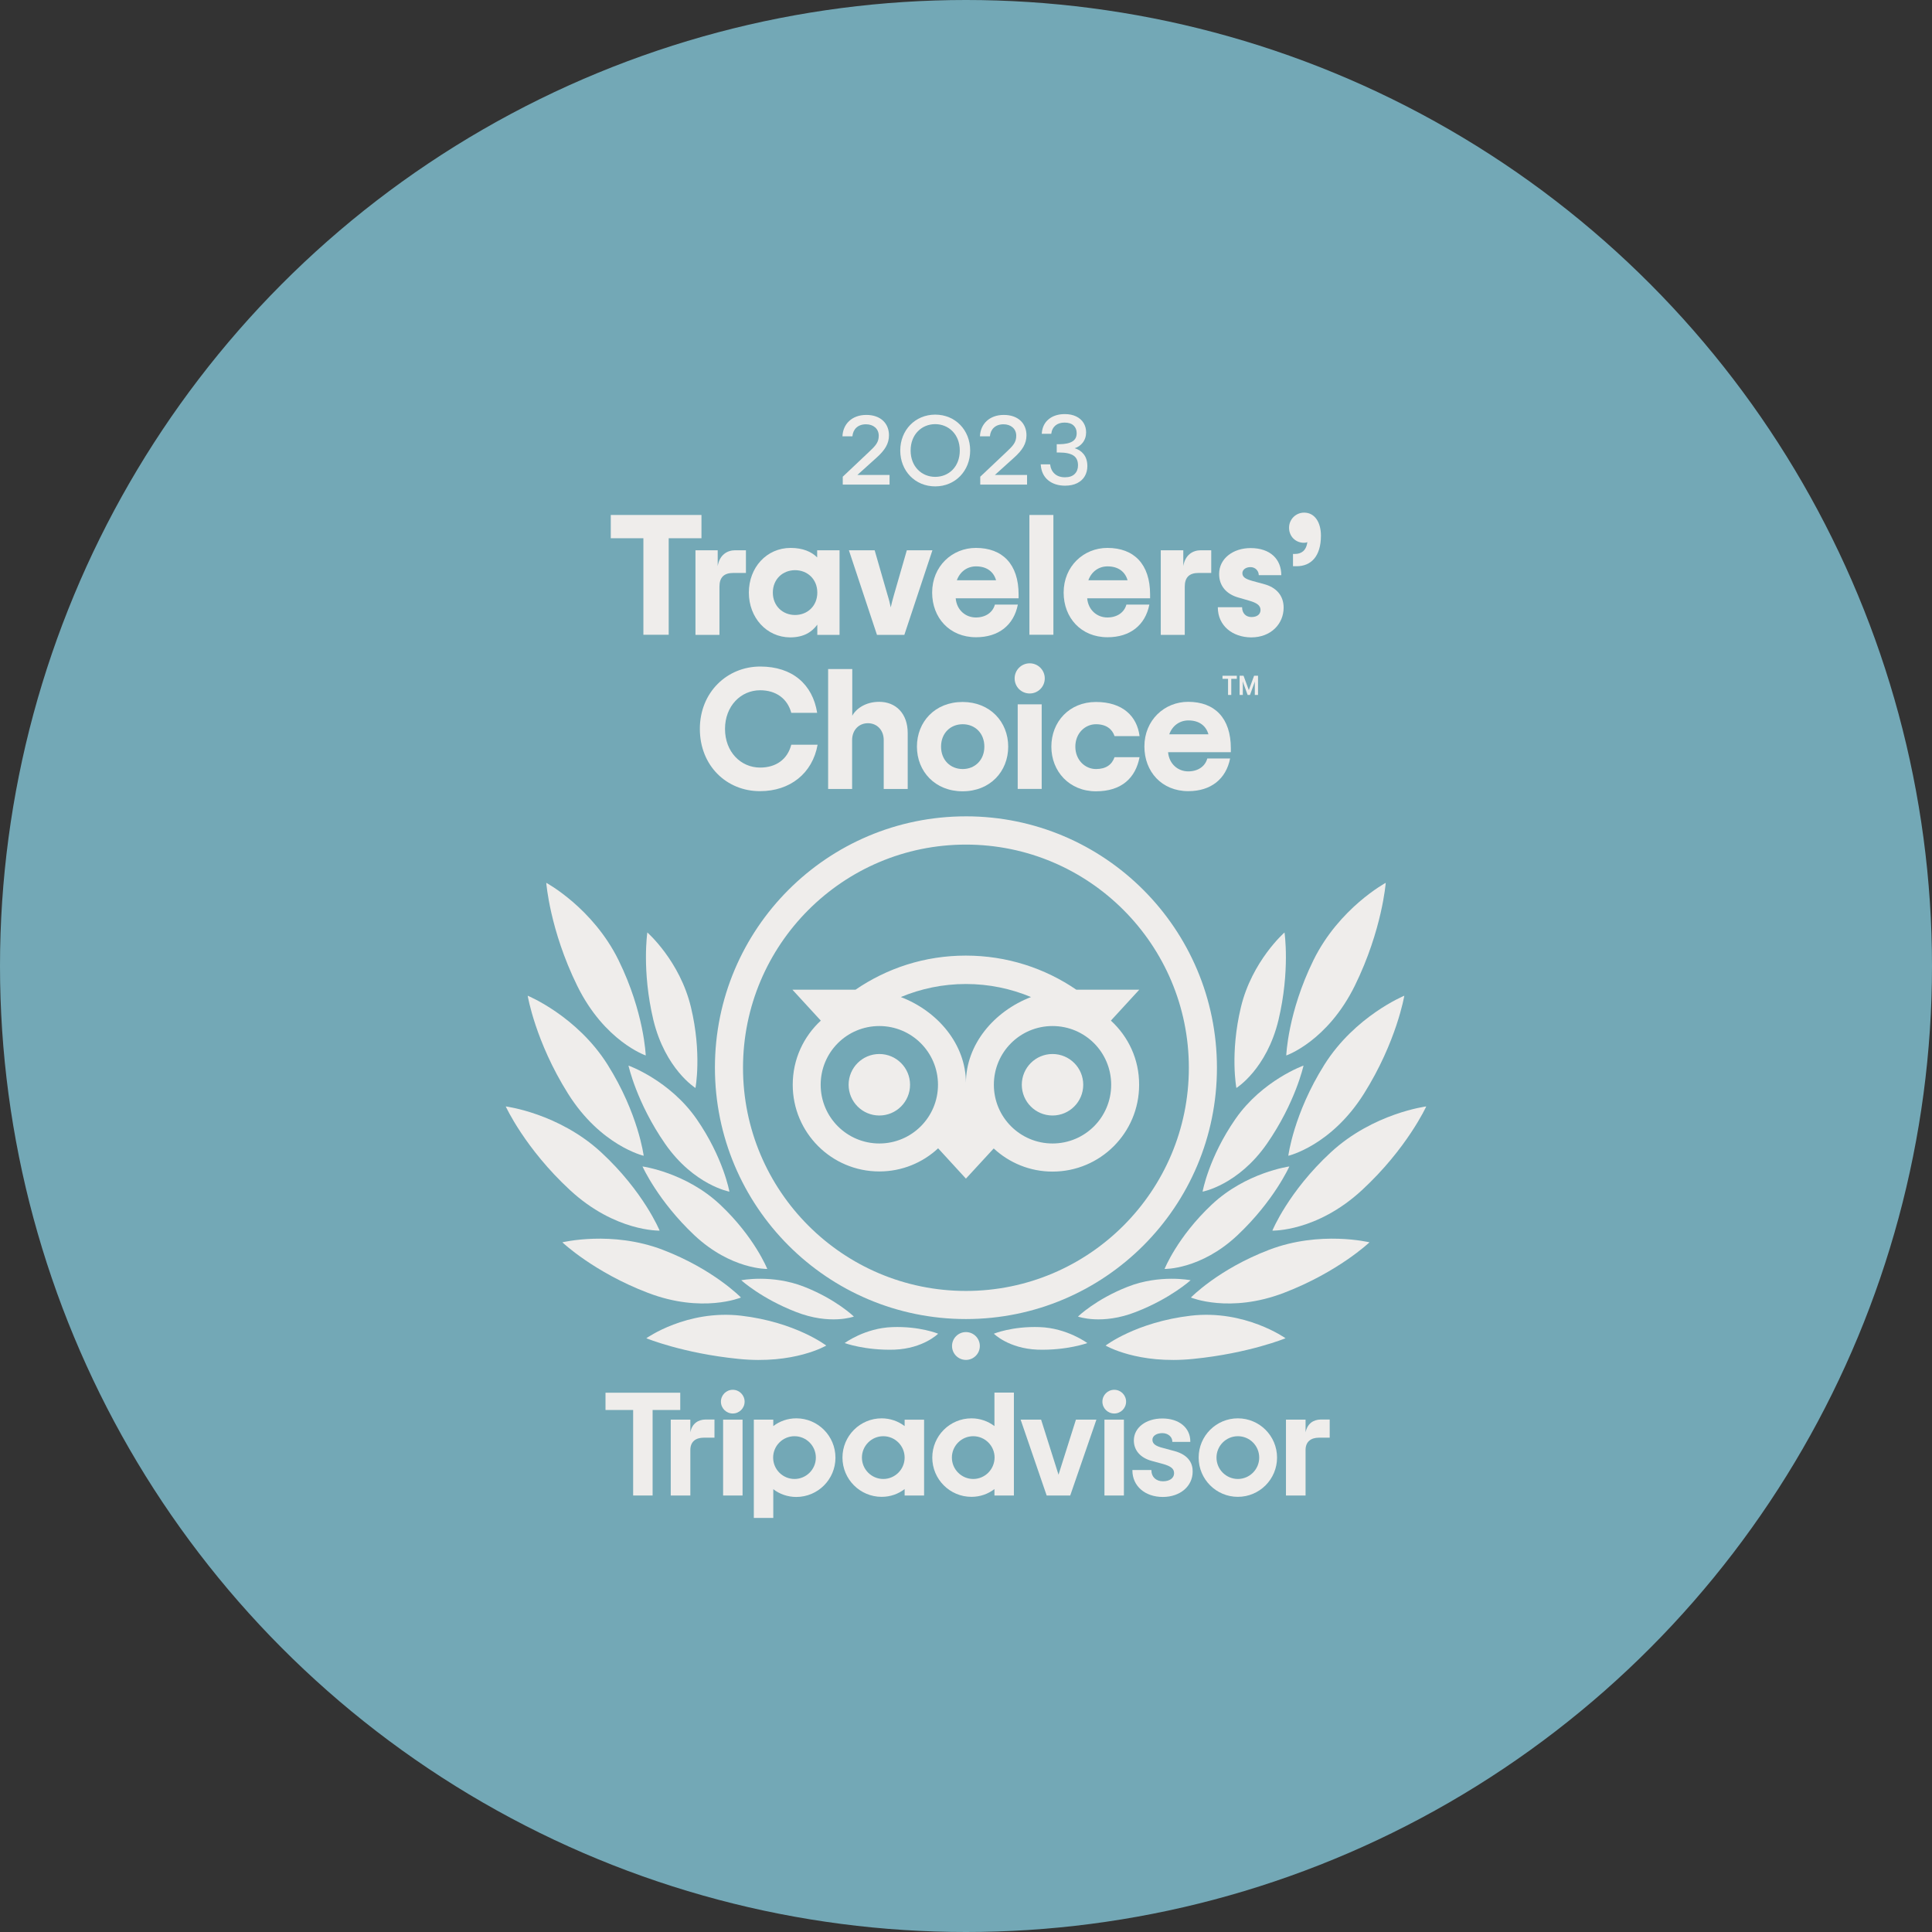 <?xml version="1.0" encoding="UTF-8"?><svg id="Layer_2" xmlns="http://www.w3.org/2000/svg" width="248.242" height="248.242" viewBox="0 0 248.242 248.242"><rect x="0" y="0" width="248.242" height="248.242" fill="#333333" stroke="none"/><defs><style>.cls-1{fill:#73a8b6;}.cls-1,.cls-2{stroke-width:0px;}.cls-2{fill:#efedeb;}</style></defs><g id="Layer_1-2"><circle class="cls-1" cx="124.121" cy="124.121" r="124.121"/><g id="E-Blast"><g id="Inglés"><g id="Layer_1-2"><g id="Layer_1-2-2"><path class="cls-2" d="M90.112,69.16h-4.191v12.4h-3.252v-12.4h-4.191v-2.992h11.653v2.992h-.019Z"/><path class="cls-2" d="M95.844,70.703v2.916h-1.635c-1.184,0-1.767.564-1.767,1.769v6.19h-3.082v-10.875h2.857v2.032c.244-1.449,1.222-2.032,2.255-2.032,0,0,1.372,0,1.372,0Z"/><path class="cls-2" d="M96.22,76.141c0-3.199,2.255-5.739,5.375-5.739,1.541,0,2.688.489,3.402,1.223v-.922h2.876v10.875h-2.857v-1.317c-.695.941-1.729,1.637-3.496,1.637-3.045-.019-5.3-2.559-5.3-5.758h0ZM105.016,76.141c0-1.731-1.278-2.879-2.857-2.879s-2.857,1.148-2.857,2.879,1.278,2.879,2.857,2.879,2.857-1.148,2.857-2.879Z"/><path class="cls-2" d="M109.076,70.703h3.308l1.654,5.739c.207.659.301,1.091.413,1.599.113-.508.226-.941.413-1.599l1.654-5.739h3.289l-3.609,10.875h-3.515l-3.609-10.875Z"/><path class="cls-2" d="M130.859,76.874h-8.063c.132,1.505,1.259,2.465,2.594,2.465,1.259,0,2.18-.659,2.443-1.656h2.951c-.526,2.653-2.481,4.196-5.375,4.196-3.402,0-5.638-2.502-5.638-5.739,0-3.387,2.575-5.739,5.62-5.739,3.421,0,5.488,2.088,5.488,5.983v.489h-.019ZM122.946,74.56h5.037c-.301-1.072-1.165-1.787-2.575-1.787-1.128,0-2.067.677-2.462,1.787h0Z"/><path class="cls-2" d="M132.268,66.168h3.082v15.391h-3.082v-15.391Z"/><path class="cls-2" d="M147.755,76.874h-8.063c.132,1.505,1.259,2.465,2.594,2.465,1.259,0,2.18-.659,2.443-1.656h2.951c-.526,2.653-2.481,4.196-5.375,4.196-3.402,0-5.638-2.502-5.638-5.739,0-3.387,2.575-5.739,5.62-5.739,3.421,0,5.488,2.088,5.488,5.983v.489h-.019ZM139.843,74.56h5.037c-.301-1.072-1.165-1.787-2.575-1.787-1.128,0-2.067.677-2.462,1.787Z"/><path class="cls-2" d="M155.631,70.703v2.916h-1.635c-1.184,0-1.767.564-1.767,1.769v6.19h-3.082v-10.875h2.894v2.032c.244-1.449,1.222-2.032,2.255-2.032h1.335,0Z"/><path class="cls-2" d="M156.476,78.022h3.12c0,.752.47,1.261,1.203,1.261s1.165-.357,1.165-.903c0-.602-.489-.922-1.466-1.204l-1.428-.414c-1.428-.414-2.425-1.43-2.425-3.01,0-1.994,1.804-3.33,4.041-3.33,2.556,0,3.947,1.449,3.947,3.481h-2.894c0-.527-.413-1.035-1.071-1.035-.62,0-1.034.358-1.034.771,0,.508.395.752,1.259.997l1.579.433c1.447.395,2.462,1.393,2.462,3.01,0,2.051-1.598,3.82-4.172,3.82-2.387-.019-4.285-1.486-4.285-3.876h0Z"/><path class="cls-2" d="M166.137,71.173h.282c.752,0,1.428-.395,1.56-1.524-.132.075-.263.094-.432.094-1.071,0-1.917-.809-1.917-1.938,0-1.072.865-1.938,1.936-1.938,1.391,0,2.161,1.28,2.161,2.954,0,2.691-1.297,3.933-3.12,3.933h-.47v-1.581h0Z"/><path class="cls-2" d="M89.924,93.658c0-4.723,3.515-8.015,7.762-8.015,4.135,0,6.729,2.295,7.311,5.946h-3.327c-.489-1.806-1.936-2.898-4.003-2.898-2.481,0-4.511,2.032-4.511,4.967,0,2.954,2.03,4.967,4.511,4.967,2.049,0,3.515-1.054,4.003-2.935h3.383c-.658,3.688-3.552,5.965-7.386,5.965-4.285.019-7.743-3.255-7.743-7.997h0Z"/><path class="cls-2" d="M106.426,85.962h3.082v6.002c.489-.903,1.71-1.787,3.458-1.787,2.161,0,3.665,1.524,3.665,4.008v7.188h-3.082v-6.284c0-1.28-.865-2.164-2.03-2.164s-2.03.884-2.03,2.164v6.284h-3.082v-15.41h.019Z"/><path class="cls-2" d="M117.816,95.935c0-3.199,2.33-5.739,5.864-5.739s5.864,2.559,5.864,5.739c0,3.199-2.33,5.739-5.864,5.739s-5.864-2.559-5.864-5.739ZM126.48,95.935c0-1.731-1.203-2.879-2.782-2.879s-2.782,1.148-2.782,2.879,1.203,2.879,2.782,2.879c1.56,0,2.782-1.148,2.782-2.879Z"/><path class="cls-2" d="M130.37,87.167c0-1.072.865-1.938,1.936-1.938s1.936.866,1.936,1.938-.865,1.938-1.936,1.938-1.936-.847-1.936-1.938ZM130.765,90.497h3.082v10.875h-3.082v-10.875Z"/><path class="cls-2" d="M135.088,95.935c0-3.199,2.312-5.739,5.732-5.739s5.281,1.825,5.601,4.384h-3.214c-.301-.903-1.071-1.524-2.387-1.524-1.391,0-2.65,1.148-2.65,2.879s1.259,2.879,2.65,2.879c1.297,0,2.049-.565,2.387-1.524h3.214c-.507,2.653-2.293,4.384-5.601,4.384-3.421,0-5.732-2.559-5.732-5.739h0Z"/><path class="cls-2" d="M158.149,96.65h-8.063c.132,1.505,1.259,2.465,2.594,2.465,1.259,0,2.18-.658,2.443-1.656h2.932c-.526,2.653-2.481,4.196-5.375,4.196-3.402,0-5.638-2.502-5.638-5.739,0-3.387,2.575-5.739,5.62-5.739,3.421,0,5.488,2.088,5.488,5.983v.489h0ZM150.237,94.354h5.037c-.301-1.072-1.165-1.787-2.575-1.787-1.128,0-2.067.677-2.462,1.787h0Z"/><path class="cls-2" d="M124.112,104.891c-17.817,0-32.252,14.45-32.252,32.287s14.434,32.306,32.252,32.306,32.252-14.45,32.252-32.288-14.434-32.306-32.252-32.306h0ZM124.112,165.872c-15.825,0-28.643-12.851-28.643-28.675s12.837-28.675,28.643-28.675,28.643,12.851,28.643,28.675-12.818,28.675-28.643,28.675ZM116.932,139.38c0,2.183-1.767,3.951-3.947,3.951s-3.947-1.769-3.947-3.951,1.767-3.951,3.947-3.951,3.947,1.769,3.947,3.951ZM139.185,139.38c0,2.183-1.767,3.951-3.947,3.951s-3.947-1.769-3.947-3.951,1.767-3.951,3.947-3.951,3.947,1.769,3.947,3.951ZM142.737,131.139l3.646-3.97h-8.082c-4.041-2.766-8.928-4.384-14.209-4.384s-10.13,1.618-14.171,4.384h-8.101l3.646,3.97c-2.218,2.051-3.609,4.967-3.609,8.241,0,6.153,4.981,11.139,11.127,11.139,2.913,0,5.582-1.129,7.556-2.973l3.571,3.895,3.571-3.876c1.992,1.844,4.642,2.973,7.556,2.973,6.146,0,11.127-4.986,11.127-11.139.019-3.293-1.391-6.209-3.627-8.26h0ZM112.985,146.925c-4.154,0-7.537-3.368-7.537-7.545s3.364-7.545,7.537-7.545c4.154,0,7.537,3.368,7.537,7.545s-3.383,7.545-7.537,7.545ZM124.112,139.154c0-4.967-3.609-9.22-8.364-11.045,2.575-1.073,5.394-1.675,8.364-1.675s5.789.602,8.364,1.675c-4.755,1.825-8.364,6.096-8.364,11.045ZM135.238,146.925c-4.154,0-7.537-3.368-7.537-7.545s3.364-7.545,7.537-7.545,7.537,3.368,7.537,7.545-3.364,7.545-7.537,7.545h0Z"/><path class="cls-2" d="M106.163,172.891s-3.909-3.01-10.938-3.838c-6.973-.809-12.179,2.898-12.179,2.898,0,0,4.699,1.938,11.841,2.653,7.142.734,11.277-1.712,11.277-1.712h0Z"/><path class="cls-2" d="M95.205,166.719s-3.515-3.631-10.055-6.134c-6.541-2.502-12.893-.96-12.893-.96,0,0,4.041,3.838,10.995,6.492,6.973,2.672,11.954.602,11.954.602Z"/><path class="cls-2" d="M84.755,158.12s-2.049-5.005-7.499-10.047c-5.45-5.043-12.273-5.908-12.273-5.908,0,0,2.462,5.4,8.27,10.763,5.808,5.362,11.502,5.193,11.502,5.193h0Z"/><path class="cls-2" d="M82.707,148.505s-.677-5.4-4.623-11.684c-3.947-6.284-10.281-8.881-10.281-8.881,0,0,.977,5.889,5.187,12.588,4.21,6.698,9.717,7.978,9.717,7.978h0Z"/><path class="cls-2" d="M82.97,135.617s-.188-5.513-3.496-12.249c-3.308-6.717-9.284-9.935-9.284-9.935,0,0,.451,6.04,3.966,13.209,3.515,7.169,8.815,8.975,8.815,8.975h0Z"/><path class="cls-2" d="M98.588,163.05s-1.635-4.102-6.052-8.26c-4.417-4.158-9.98-4.911-9.98-4.911,0,0,1.973,4.422,6.672,8.843,4.718,4.422,9.36,4.327,9.36,4.327h0Z"/><path class="cls-2" d="M109.715,169.165s-2.274-2.22-6.409-3.838c-4.135-1.618-8.063-.828-8.063-.828,0,0,2.594,2.352,7.01,4.064,4.398,1.731,7.462.602,7.462.602h0Z"/><path class="cls-2" d="M120.541,171.367s-2.368-.978-5.883-.847c-3.515.113-6.127,2.051-6.127,2.051,0,0,2.631.96,6.39.847,3.74-.151,5.62-2.051,5.62-2.051h0Z"/><path class="cls-2" d="M93.721,153.115s-.771-4.365-4.229-9.351c-3.458-4.967-8.739-6.849-8.739-6.849,0,0,1.034,4.76,4.718,10.066,3.703,5.306,8.251,6.134,8.251,6.134h0Z"/><path class="cls-2" d="M89.36,139.794s.846-4.441-.583-10.386c-1.428-5.946-5.601-9.596-5.601-9.596,0,0-.733,4.892.771,11.233,1.541,6.341,5.413,8.749,5.413,8.749h0Z"/><path class="cls-2" d="M142.06,172.891s3.909-3.01,10.938-3.838c6.973-.809,12.179,2.898,12.179,2.898,0,0-4.699,1.938-11.841,2.653-7.142.734-11.277-1.712-11.277-1.712h0Z"/><path class="cls-2" d="M153.018,166.719s3.515-3.631,10.055-6.134c6.541-2.502,12.893-.96,12.893-.96,0,0-4.022,3.82-10.995,6.492-6.973,2.672-11.953.602-11.953.602h0Z"/><path class="cls-2" d="M163.487,158.12s2.049-5.005,7.499-10.047c5.45-5.043,12.273-5.908,12.273-5.908,0,0-2.462,5.4-8.27,10.763-5.808,5.362-11.502,5.193-11.502,5.193h0Z"/><path class="cls-2" d="M165.535,148.505s.677-5.4,4.623-11.684c3.947-6.284,10.281-8.881,10.281-8.881,0,0-.977,5.889-5.187,12.588-4.21,6.698-9.717,7.978-9.717,7.978h0Z"/><path class="cls-2" d="M165.272,135.617s.188-5.513,3.496-12.249c3.308-6.717,9.285-9.935,9.285-9.935,0,0-.451,6.04-3.966,13.209-3.533,7.169-8.815,8.975-8.815,8.975h0Z"/><path class="cls-2" d="M149.634,163.05s1.635-4.102,6.052-8.26c4.417-4.158,9.98-4.911,9.98-4.911,0,0-1.973,4.422-6.672,8.843-4.699,4.422-9.36,4.327-9.36,4.327h0Z"/><path class="cls-2" d="M138.508,169.165s2.274-2.22,6.409-3.838c4.135-1.618,8.063-.828,8.063-.828,0,0-2.594,2.352-7.01,4.064-4.379,1.731-7.462.602-7.462.602h0Z"/><path class="cls-2" d="M127.701,171.367s2.368-.978,5.883-.847c3.515.113,6.127,2.051,6.127,2.051,0,0-2.631.96-6.39.847-3.74-.151-5.62-2.051-5.62-2.051h0Z"/><path class="cls-2" d="M154.521,153.115s.771-4.365,4.229-9.351c3.458-4.967,8.739-6.849,8.739-6.849,0,0-1.034,4.76-4.718,10.066-3.703,5.306-8.251,6.134-8.251,6.134h0Z"/><path class="cls-2" d="M158.863,139.794s-.846-4.441.583-10.386c1.428-5.946,5.601-9.596,5.601-9.596,0,0,.733,4.892-.771,11.233-1.522,6.341-5.413,8.749-5.413,8.749h0Z"/><path class="cls-2" d="M124.112,174.735c.986,0,1.786-.8,1.786-1.788s-.799-1.788-1.786-1.788-1.786.8-1.786,1.788.799,1.788,1.786,1.788Z"/><path class="cls-2" d="M88.702,184.048v-1.637h-2.518v9.747h2.518v-5.852c0-1.054.677-1.58,1.729-1.58h1.372v-2.333h-1.165c-.921.019-1.729.508-1.936,1.656h0s0,0,0,0Z"/><path class="cls-2" d="M95.412,182.411h-2.5v9.747h2.5v-9.747h0Z"/><path class="cls-2" d="M102.31,182.242c-1.128,0-2.143.376-2.951.997v-.828h-2.5v12.625h2.5v-3.688c.808.621,1.842.997,2.951.997,2.782,0,5.037-2.258,5.037-5.043,0-2.804-2.255-5.061-5.037-5.061h0ZM102.084,190.032c-1.504,0-2.744-1.223-2.744-2.747,0-1.505,1.222-2.747,2.744-2.747,1.504,0,2.744,1.223,2.744,2.747s-1.24,2.747-2.744,2.747Z"/><path class="cls-2" d="M150.875,186.438l-1.466-.395c-.959-.244-1.334-.546-1.334-1.054,0-.489.526-.847,1.278-.847.714,0,1.278.47,1.278,1.072v.057h2.312v-.057c0-1.769-1.447-2.954-3.59-2.954-2.124,0-3.665,1.185-3.665,2.822,0,1.279.846,2.239,2.312,2.634l1.391.376c1.071.301,1.466.621,1.466,1.204,0,.621-.564,1.035-1.428,1.035-.883,0-1.485-.565-1.485-1.393v-.056h-2.443v.056c0,1.994,1.616,3.406,3.909,3.406,2.218,0,3.834-1.373,3.834-3.255.019-.922-.395-2.126-2.368-2.653h0Z"/><path class="cls-2" d="M116.236,183.239c-.808-.621-1.842-.997-2.951-.997-2.782,0-5.037,2.258-5.037,5.043s2.255,5.043,5.037,5.043c1.128,0,2.143-.377,2.951-.997v.828h2.5v-9.747h-2.5v.828h0ZM113.492,190.032c-1.504,0-2.744-1.223-2.744-2.747,0-1.505,1.222-2.747,2.744-2.747,1.504,0,2.744,1.223,2.744,2.747s-1.24,2.747-2.744,2.747Z"/><path class="cls-2" d="M127.776,183.239c-.808-.621-1.842-.997-2.951-.997-2.782,0-5.037,2.258-5.037,5.043s2.255,5.043,5.037,5.043c1.128,0,2.143-.377,2.951-.997v.828h2.5v-13.228h-2.5v4.309h0ZM125.051,190.032c-1.504,0-2.744-1.223-2.744-2.747,0-1.505,1.222-2.747,2.744-2.747,1.504,0,2.744,1.223,2.744,2.747-.019,1.524-1.24,2.747-2.744,2.747Z"/><path class="cls-2" d="M144.41,182.411h-2.5v9.747h2.5v-9.747h0Z"/><path class="cls-2" d="M159.051,182.242c-2.782,0-5.037,2.258-5.037,5.043s2.255,5.043,5.037,5.043,5.037-2.258,5.037-5.043-2.255-5.043-5.037-5.043h0ZM159.051,190.032c-1.504,0-2.744-1.223-2.744-2.747,0-1.505,1.222-2.747,2.744-2.747s2.744,1.223,2.744,2.747-1.24,2.747-2.744,2.747Z"/><path class="cls-2" d="M167.752,184.048v-1.637h-2.518v9.747h2.518v-5.852c0-1.054.677-1.58,1.729-1.58h1.372v-2.333h-1.165c-.921.019-1.71.508-1.936,1.656h0s0,0,0,0Z"/><path class="cls-2" d="M87.405,178.949h-9.604v2.22h3.552v10.988h2.5v-10.988h3.552v-2.22h0Z"/><path class="cls-2" d="M136.009,189.486l-2.237-7.075h-2.631l3.345,9.747h3.026l3.364-9.747h-2.631l-2.237,7.075h0Z"/><path class="cls-2" d="M94.153,181.621c.841,0,1.522-.682,1.522-1.524s-.682-1.524-1.522-1.524-1.522.682-1.522,1.524.681,1.524,1.522,1.524Z"/><path class="cls-2" d="M143.169,181.621c.841,0,1.522-.682,1.522-1.524s-.681-1.524-1.522-1.524-1.522.682-1.522,1.524.682,1.524,1.522,1.524Z"/><path class="cls-2" d="M157.077,86.828h1.842v.395h-.714v2.07h-.413v-2.07h-.714v-.395h0Z"/><path class="cls-2" d="M160.46,88.672l-.677-1.844h-.507v2.465h.413v-1.373c0-.132-.019-.244-.019-.376l.639,1.75h.301l.639-1.75c-.019.132-.019.245-.019.376v1.373h.413v-2.465h-.507l-.677,1.844h0,0Z"/><path class="cls-2" d="M108.305,61.234l3.345-3.161c.865-.809,1.259-1.242,1.259-2.088,0-.903-.695-1.468-1.635-1.468-1.071,0-1.673.659-1.748,1.543h-1.278c.056-1.543,1.184-2.747,3.063-2.747,1.842,0,2.913,1.091,2.913,2.615,0,1.073-.507,1.9-1.598,2.879l-2.462,2.22h4.135v1.242h-6.014v-1.035h.019Z"/><path class="cls-2" d="M115.673,57.885c0-2.597,1.898-4.61,4.492-4.61s4.492,1.994,4.492,4.61c0,2.597-1.898,4.61-4.492,4.61s-4.492-1.994-4.492-4.61ZM123.322,57.885c0-2.089-1.447-3.387-3.158-3.387s-3.158,1.298-3.158,3.387,1.447,3.387,3.158,3.387c1.729,0,3.158-1.279,3.158-3.387Z"/><path class="cls-2" d="M125.972,61.234l3.345-3.161c.865-.809,1.259-1.242,1.259-2.088,0-.903-.695-1.468-1.635-1.468-1.071,0-1.673.659-1.748,1.543h-1.278c.056-1.543,1.184-2.747,3.063-2.747,1.842,0,2.913,1.091,2.913,2.615,0,1.073-.507,1.9-1.598,2.879l-2.462,2.22h4.135v1.242h-6.014v-1.035h.019Z"/><path class="cls-2" d="M139.234,58.346c-.29-.359-.679-.612-1.157-.755.415-.122.761-.356,1.029-.696.297-.377.448-.831.448-1.349,0-.442-.108-.844-.321-1.196-.213-.351-.531-.633-.944-.838-.411-.203-.904-.306-1.465-.306-.843,0-1.539.219-2.07.65-.534.434-.834,1.042-.892,1.806l-.005.075h1.222l.008-.06c.054-.419.231-.758.525-1.006.295-.248.691-.374,1.176-.374.5,0,.889.125,1.155.372.265.246.399.578.399.987,0,.483-.177.83-.541,1.058-.37.232-.929.354-1.66.362h-.362v1.067h.35c.804,0,1.412.132,1.805.391.384.254.579.678.579,1.261,0,.451-.143.822-.425,1.105-.282.282-.703.425-1.251.425-.549,0-.994-.15-1.321-.446-.328-.296-.521-.684-.576-1.153l-.007-.061h-1.211l.006.075c.066.846.387,1.509.953,1.971.563.46,1.293.693,2.168.693.603,0,1.126-.109,1.557-.325.433-.217.764-.52.981-.9.217-.379.327-.812.327-1.286,0-.631-.161-1.151-.479-1.545h0s0,0,0,0Z"/></g></g></g></g></g></svg>